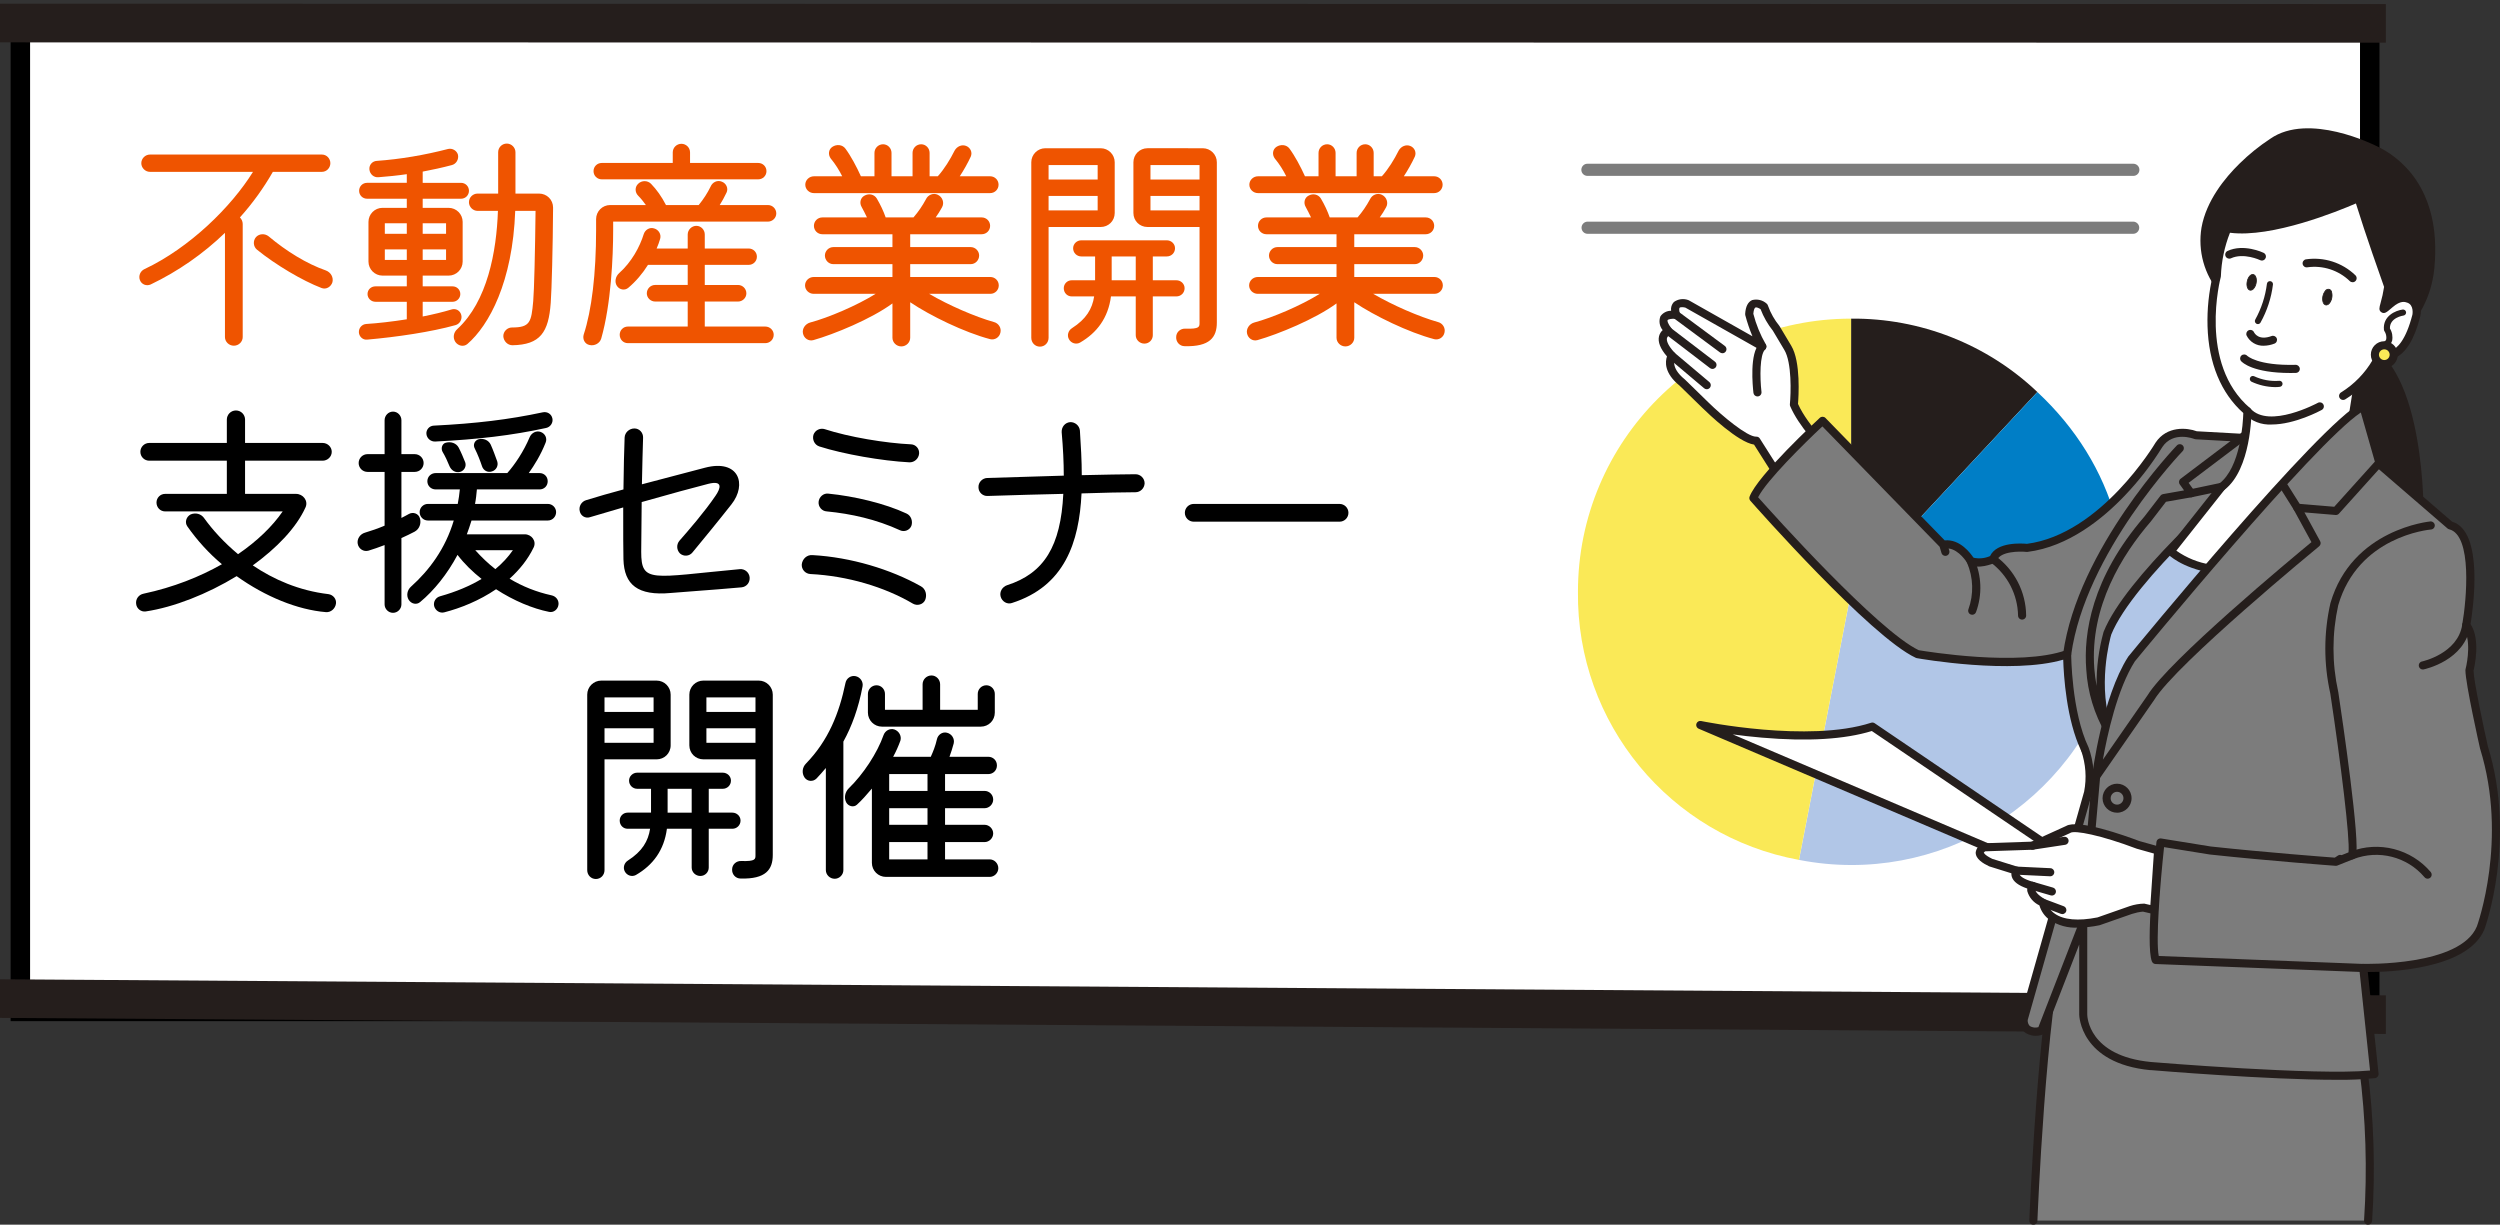 <?xml version="1.0" encoding="utf-8"?>
<!-- Generator: Adobe Illustrator 24.2.3, SVG Export Plug-In . SVG Version: 6.00 Build 0)  -->
<svg version="1.1" id="レイヤー_1" xmlns="http://www.w3.org/2000/svg" xmlns:xlink="http://www.w3.org/1999/xlink" x="0px"
	 y="0px" width="385.08px" height="188.639px" viewBox="0 0 385.08 188.639" enable-background="new 0 0 385.08 188.639"
	 xml:space="preserve">
<rect x="0" y="0" width="385.08" height="188.639" fill="#333333" stroke="none"/>
<g id="グループ_872" transform="translate(-20 -11042.5)">
	<g id="グループ_747" transform="translate(14135.105 30408.5)">
		<path id="パス_20028" fill="#FFFFFF" stroke="#000000" stroke-width="3" d="M-14111.971-19362.4h361.884v152.191h-361.884
			V-19362.4z"/>
		<path id="パス_20030" fill="#251E1C" d="M-14115.105-19365.426l367.5,0.049v5.951l-367.5-0.049V-19365.426z"/>
		<path id="パス_20029" fill="#251E1C" d="M-14115.105-19215.162l367.5,2.475v5.949l-367.5-2.475V-19215.162z"/>
		<path id="パス_19950" fill="#251E1C" d="M-13829.978-19274.848l28.691-30.771c-7.735-7.348-18.024-11.4-28.692-11.301
			L-13829.978-19274.848z"/>
		<path id="パス_19951" fill="#007EC6" d="M-13829.978-19274.848l40.441,11.6c4.515-15.746,0.23-31.193-11.749-42.365
			L-13829.978-19274.848z"/>
		<path id="パス_19952" fill="#B1C6E7" d="M-13829.977-19274.85l-8.026,41.301c21.418,4.197,42.483-8.711,48.468-29.699
			L-13829.977-19274.85z"/>
		<path id="パス_19953" fill="#FAE957" d="M-13829.979-19274.848v-42.072c-23.234,0-42.07,18.834-42.071,42.068
			c0,0.002,0,0.002,0,0.002c-0.227,20.221,14.151,37.664,34.043,41.301L-13829.979-19274.848z"/>
		<path id="パス_19954" fill="#FFFFFF" d="M-13832.886-19295.971c0,0-4.308-3.982-5.907-7.701c0,0,0.594-6.188-0.937-8.74
			l-1.792-3.006c-0.801-0.998-1.429-2.123-1.857-3.328c0,0-2.127-1.758-2.3,1.141c0.446,1.744,1.127,3.42,2.024,4.98l-5.71-3.219
			l-5.904-3.348c0,0-2.432-0.77-1.679,1.689c0,0-3.449-0.393-1.173,2.514c0,0-2.28,0.801,0.516,3.771c0,0-1.225,1.85,1.6,4.139
			l3.574,3.486c0,0,5.686,5.582,7.855,5.477l5.364,8.463L-13832.886-19295.971z"/>
		<path id="パス_19955" fill="#251E1C" d="M-13839.275-19289.031c-0.188-0.021-0.356-0.125-0.458-0.285l-5.193-8.201
			c-2.452-0.359-7-4.719-7.934-5.631l-3.554-3.465c-2.384-1.943-2.2-3.688-1.921-4.488c-1.028-1.182-1.44-2.227-1.225-3.111
			c0.09-0.361,0.284-0.688,0.559-0.939c-0.492-0.596-0.623-1.41-0.343-2.131c0.375-0.535,0.988-0.854,1.642-0.85
			c-0.071-0.49,0.086-0.986,0.426-1.348c0.639-0.459,1.461-0.574,2.2-0.307c0.041,0.014,0.081,0.031,0.119,0.051l9.782,5.533
			c-0.439-1.057-0.807-2.143-1.101-3.248c-0.016-0.062-0.021-0.127-0.018-0.191c0.066-1.135,0.429-1.854,1.078-2.137
			c0.791-0.203,1.631,0.002,2.237,0.549c0.109,0.092,0.186,0.217,0.214,0.357c0.401,1.113,0.989,2.15,1.737,3.068
			c0.017,0.021,0.031,0.043,0.044,0.064l1.791,3c1.492,2.488,1.123,7.92,1.037,8.957c1.576,3.512,5.654,7.309,5.7,7.346
			c0.254,0.234,0.27,0.629,0.036,0.883c-0.006,0.006-0.012,0.012-0.018,0.018l-6.321,6.32c-0.117,0.117-0.275,0.184-0.441,0.184
			c-0.022,0-0.046,0-0.068,0 M-13839.358-19303.428c-0.041-0.096-0.058-0.201-0.048-0.307c0.16-1.664,0.318-6.41-0.852-8.359
			l-1.771-2.973c-0.798-1-1.437-2.117-1.892-3.311c-0.27-0.176-0.627-0.33-0.791-0.258c-0.121,0.053-0.275,0.34-0.324,0.969
			c0.423,1.643,1.065,3.219,1.912,4.689c0.192,0.285,0.117,0.674-0.168,0.865c-0.196,0.133-0.449,0.143-0.655,0.027l-11.554-6.529
			c-0.292-0.08-0.759-0.111-0.889,0.02c-0.064,0.062-0.125,0.326,0.053,0.908c0.099,0.33-0.09,0.68-0.42,0.777
			c-0.08,0.023-0.163,0.031-0.246,0.023c-0.526-0.059-1.154,0.047-1.244,0.209c-0.045,0.08-0.018,0.471,0.632,1.301
			c0.211,0.275,0.157,0.672-0.119,0.883c-0.048,0.035-0.101,0.064-0.156,0.086c-0.219,0.09-0.385,0.273-0.45,0.5
			c-0.054,0.238-0.044,0.934,1.2,2.26c0.19,0.211,0.22,0.521,0.071,0.764c-0.035,0.059-0.843,1.445,1.469,3.318
			c0.015,0.014,0.029,0.025,0.043,0.039l3.575,3.486c2.259,2.215,6.007,5.299,7.35,5.299h0.04c0.225-0.014,0.439,0.098,0.557,0.289
			l4.946,7.801l5.319-5.318c-1.182-1.162-4.256-4.363-5.589-7.465"/>
		<path id="パス_19956" fill="#FFFFFF" d="M-13844.4-19305.562c0,0-0.668-5.76,0.752-7.061"/>
		<path id="パス_19957" fill="#251E1C" d="M-13844.401-19304.938c0.024,0.002,0.048,0.002,0.072,0
			c0.343-0.039,0.588-0.35,0.549-0.691c0,0,0,0,0,0c-0.263-2.262-0.264-5.783,0.554-6.531c0.245-0.242,0.248-0.637,0.006-0.883
			c-0.229-0.232-0.599-0.248-0.848-0.037c-1.575,1.441-1.068,6.58-0.951,7.594c0.036,0.314,0.303,0.553,0.619,0.553"/>
		<line id="線_192" fill="none" x1="-13849.799" y1="-19312.217" x2="-13856.941" y2="-19317.502"/>
		<path id="パス_19958" fill="#251E1C" d="M-13849.8-19311.588c0.345,0,0.625-0.279,0.625-0.625c0-0.197-0.094-0.385-0.254-0.502
			l-7.143-5.285c-0.263-0.225-0.656-0.191-0.88,0.07s-0.191,0.656,0.071,0.879c0.021,0.018,0.043,0.035,0.066,0.051l7.142,5.285
			c0.107,0.08,0.238,0.123,0.371,0.123"/>
		<line id="線_193" fill="none" x1="-13851.328" y1="-19309.799" x2="-13858.114" y2="-19314.988"/>
		<path id="パス_19959" fill="#251E1C" d="M-13851.328-19309.172c0.345,0,0.623-0.281,0.623-0.625
			c0-0.193-0.091-0.377-0.244-0.494l-6.786-5.189c-0.278-0.203-0.669-0.143-0.872,0.137c-0.195,0.27-0.146,0.645,0.114,0.854
			l6.786,5.189C-13851.599-19309.217-13851.466-19309.17-13851.328-19309.172"/>
		<line id="線_194" fill="none" x1="-13852.21" y1="-19306.668" x2="-13857.601" y2="-19311.215"/>
		<path id="パス_19960" fill="#251E1C" d="M-13852.21-19306.045c0.345-0.002,0.623-0.283,0.621-0.629
			c-0.001-0.182-0.082-0.354-0.221-0.473l-5.391-4.547c-0.279-0.203-0.669-0.141-0.872,0.139c-0.183,0.252-0.152,0.6,0.072,0.816
			l5.391,4.547C-13852.498-19306.098-13852.355-19306.045-13852.21-19306.045"/>
		<path id="パス_19961" fill="#FFFFFF" d="M-13826.688-19254.08l28.505,19.334l-7.932,0.5l-47.101-20.078
			c0,0,16.608,3.471,26.522,0.248"/>
		<path id="パス_19962" fill="#251E1C" d="M-13806.357-19233.68l-47.101-20.078c-0.315-0.139-0.461-0.506-0.323-0.822
			c0.117-0.27,0.407-0.42,0.695-0.363c0.164,0.035,16.561,3.4,26.2,0.266c0.184-0.059,0.384-0.031,0.543,0.078l28.505,19.334
			c0.283,0.195,0.353,0.586,0.156,0.867c-0.107,0.154-0.276,0.25-0.462,0.266l-7.931,0.5h-0.039c-0.085,0-0.168-0.016-0.245-0.049
			 M-13826.787-19253.4c-4.168,1.287-9.862,1.631-16.934,1.02c-1.63-0.139-3.155-0.318-4.487-0.5l42.2,17.992l5.962-0.373
			L-13826.787-19253.4z"/>
		<path id="パス_19963" fill="#251E1C" d="M-13754.309-19306.635l3.966,16.113l7.932,4.461c0,0,0.372-22.928-8.8-26.646
			L-13754.309-19306.635z"/>
		<path id="パス_19964" fill="#251E1C" d="M-13742.717-19285.514l-7.932-4.463c-0.15-0.084-0.259-0.227-0.301-0.395l-3.966-16.111
			c-0.036-0.146-0.018-0.301,0.05-0.434l3.101-6.072c0.146-0.289,0.49-0.418,0.79-0.297c9.459,3.836,9.2,26.281,9.188,27.234
			c-0.005,0.346-0.289,0.619-0.634,0.615c-0.104-0.002-0.205-0.029-0.296-0.08 M-13753.646-19306.557l3.846,15.623l6.764,3.801
			c-0.052-3.604-0.369-7.199-0.947-10.756c-0.9-5.279-2.827-11.885-6.94-14.006L-13753.646-19306.557z"/>
		<path id="パス_19965" fill="#B1C6E7" d="M-13793.967-19250.613h25.284v-34.949h-20.327L-13793.967-19250.613z"/>
		<path id="パス_19966" fill="#251E1C" d="M-13794.439-19250.203c-0.119-0.137-0.173-0.32-0.146-0.5l4.957-34.949
			c0.043-0.309,0.307-0.537,0.617-0.537h20.322c0.345,0,0.624,0.279,0.624,0.625v34.955c0,0.344-0.279,0.623-0.624,0.623h-25.279
			c-0.181,0-0.352-0.078-0.471-0.215 M-13769.31-19284.936h-19.16l-4.779,33.699h23.939V-19284.936z"/>
		<path id="パス_19967" fill="#7C7C7C" d="M-13801.9-19177.986c0,0,1.24-31.975,4.462-44.617l5.205-10.41l37.677,16.359
			l3.47,15.121c1.023,7.805,1.273,15.693,0.743,23.547"/>
		<path id="パス_19968" fill="#251E1C" d="M-13750.344-19177.363c0.324,0,0.594-0.248,0.621-0.57
			c0.526-7.9,0.276-15.836-0.747-23.689c0-0.018-0.006-0.033-0.01-0.051l-3.47-15.119c-0.045-0.193-0.179-0.355-0.36-0.434
			l-37.676-16.359c-0.304-0.133-0.657-0.004-0.806,0.293l-5.206,10.41c-0.021,0.039-0.036,0.082-0.046,0.125
			c-3.2,12.561-4.469,44.426-4.481,44.746c-0.017,0.346,0.249,0.639,0.593,0.654c0.345,0.018,0.637-0.248,0.654-0.592
			c0-0.006,0-0.01,0-0.014c0.012-0.318,1.269-31.945,4.426-44.422l4.911-9.822l36.845,16l3.395,14.787
			c1.009,7.75,1.256,15.582,0.736,23.381c-0.03,0.342,0.224,0.645,0.566,0.676H-13750.344"/>
		<path id="パス_19969" fill="#7C7C7C" d="M-13796.696-19265.236c0,0,0,8.924,2.727,14.623c0.77,2.145,0.942,4.459,0.5,6.693
			l-9.915,34.949c0,0-0.248,2.479,2.726,1.734l6.445-16.605v14.129c0,0,0,6.939,10.411,7.932c0,0,26.77,2.23,34.454,1.238
			l-1.736-16.357c0,0,15.368,0.5,18.101-6.201c0,0,4.957-13.385,0.5-27.762c0,0-2.231-9.914-2.231-11.898c0,0,1.24-4.709-0.5-6.941
			c0,0,2.479-14.129-2.479-15.367l-12.647-10.902l-5.453,1.486l-5.453,4.463l-16.358,20.572l-10.658,11.4l-0.744,2.727
			c0,0-2.974,2.479-3.966-7.436c1.427-8.949,6.214-17.016,13.385-22.557l7.684-7.436l3.967-5.701l-8.924-0.5
			c0,0-3.718-1.486-5.699,1.488c0,0-8.429,14.377-20.326,15.863c0,0-4.462-0.5-5.206,1.734c0,0-2.231,0.992-3.47,0.248
			c0,0-1.735-2.973-4.214-2.479l0,0l-18.592-19.086c0,0-9.419,8.676-10.657,11.9c0,0,18.343,20.822,25.282,24.043
			c0,0,15.368,2.727,23.053,0"/>
		<path id="パス_19970" fill="#251E1C" d="M-13783.866-19201.16c-10.849-1.033-10.975-8.477-10.975-8.553v-10.799l-5.239,13.5
			c-0.073,0.188-0.233,0.33-0.43,0.379c-0.921,0.342-1.951,0.203-2.748-0.371c-0.547-0.527-0.823-1.275-0.751-2.031
			c0.003-0.037,0.011-0.072,0.021-0.107l9.907-34.928c0.405-2.094,0.25-4.26-0.451-6.275c-2.291-4.789-2.699-11.65-2.771-14.043
			c-7.938,2.312-21.94-0.127-22.553-0.236c-0.054-0.01-0.105-0.025-0.154-0.049c-6.979-3.24-24.736-23.342-25.488-24.199
			c-0.153-0.174-0.197-0.42-0.114-0.637c1.277-3.32,10.43-11.775,10.818-12.133c0.248-0.229,0.634-0.219,0.87,0.023l18.368,18.857
			c2.365-0.238,4.014,2.031,4.429,2.668c0.855,0.191,1.75,0.102,2.552-0.252c1.05-2.229,4.935-1.957,5.677-1.885
			c11.412-1.48,19.712-15.41,19.813-15.58c1.751-2.627,4.861-2.316,6.354-1.76l8.824,0.49c0.345,0.018,0.608,0.312,0.59,0.656
			c-0.007,0.117-0.045,0.229-0.111,0.324l-3.966,5.699c-0.023,0.033-0.05,0.064-0.078,0.092l-7.685,7.436
			c-0.019,0.02-0.038,0.035-0.059,0.051c-11.13,8.35-13,21.072-13.132,22.064c0.579,5.701,1.777,6.812,2.269,7.023
			c0.17,0.074,0.363,0.074,0.533,0l0.678-2.486c0.027-0.098,0.077-0.188,0.146-0.262l10.642-11.385l16.344-20.553
			c0.027-0.037,0.059-0.07,0.094-0.1l5.453-4.463c0.067-0.055,0.146-0.096,0.23-0.117l5.453-1.488
			c0.2-0.055,0.414-0.006,0.571,0.129l12.536,10.816c4.947,1.48,3.225,13.434,2.836,15.779c1.559,2.352,0.626,6.5,0.462,7.166
			c0.046,1.711,1.6,8.945,2.209,11.662c4.46,14.4-0.463,28-0.521,28.158c-2.541,6.238-14.844,6.623-17.978,6.6l1.661,15.66
			c0.035,0.338-0.205,0.641-0.541,0.686c-1.973,0.203-3.955,0.289-5.938,0.26c-10.535,0-27.76-1.422-28.657-1.5
			 M-13751.708-19216.846c-0.019-0.18,0.041-0.359,0.163-0.49c0.122-0.135,0.297-0.207,0.478-0.201c0.147,0,14.965,0.4,17.489-5.789
			c0.048-0.133,4.828-13.365,0.485-27.359c-0.005-0.018-0.009-0.033-0.013-0.049c-0.093-0.408-2.246-10.006-2.246-12.035
			c0-0.053,0.007-0.105,0.02-0.158c0.322-1.229,0.88-4.773-0.385-6.4c-0.108-0.139-0.152-0.316-0.122-0.49
			c0.661-3.771,1.586-13.756-2.015-14.654c-0.095-0.025-0.183-0.07-0.257-0.133l-12.391-10.691l-5,1.365l-5.3,4.336l-16.318,20.52
			c-0.011,0.014-0.021,0.027-0.033,0.037l-10.553,11.289l-0.7,2.578c-0.032,0.123-0.103,0.234-0.199,0.316
			c-0.547,0.43-1.282,0.535-1.928,0.275c-1.575-0.645-2.575-3.301-3.059-8.131c-0.005-0.043-0.005-0.086,0-0.129
			c0.015-0.139,1.652-13.982,13.6-22.963l7.612-7.367l3.293-4.734l-7.807-0.434c-0.069-0.004-0.137-0.018-0.2-0.043
			c-0.132-0.053-3.278-1.256-4.934,1.223c-1.662,2.691-3.602,5.201-5.786,7.488c-3.351,3.523-8.671,7.889-15,8.68
			c-0.049,0.006-0.098,0.006-0.146,0c-1.028-0.111-4.07-0.113-4.545,1.312c-0.056,0.166-0.179,0.301-0.339,0.373
			c-0.259,0.115-2.57,1.1-4.045,0.213c-0.09-0.055-0.164-0.131-0.217-0.221c-0.014-0.023-1.2-2-2.849-2.207l0.101,0.336
			c0.099,0.33-0.09,0.68-0.422,0.777c-0.331,0.1-0.68-0.088-0.778-0.42l-0.286-0.955l-18.059-18.541
			c-2.734,2.557-8.589,8.318-9.9,10.914c2.269,2.551,18.392,20.527,24.739,23.557c1.205,0.199,15.5,2.551,22.653,0.012
			c0.325-0.115,0.682,0.055,0.797,0.379c0.023,0.068,0.035,0.139,0.035,0.209c0,0.088,0.033,8.85,2.68,14.385
			c0.819,2.258,1.003,4.699,0.53,7.055c0,0.016-0.007,0.031-0.011,0.049l-9.899,34.883c-0.023,0.34,0.097,0.676,0.33,0.926
			c0.396,0.236,0.873,0.297,1.316,0.168l6.324-16.295c0.126-0.322,0.487-0.479,0.809-0.354c0.238,0.094,0.396,0.322,0.396,0.578
			v14.127c0,0.262,0.168,6.393,9.839,7.312c0.26,0.023,25.469,2.1,33.717,1.311L-13751.708-19216.846z"/>
		<path id="パス_19971" fill="#251E1C" d="M-13751.086-19216.277c0.345-0.004,0.62-0.289,0.614-0.633
			c-0.005-0.328-0.263-0.596-0.59-0.613l-31.524-1.223c-0.474-2.371,0.187-10.908,0.817-16.768l7.035,1.135
			c8.983,0.973,19.007,1.713,19.378,1.742c0.098,0.008,0.196-0.008,0.287-0.043l2.479-0.992c0.163-0.064,0.291-0.195,0.354-0.359
			c0.762-2.033-2.11-21.471-2.694-25.348c-0.003-0.021-0.007-0.043-0.013-0.062c-0.971-4.389-0.971-8.938,0-13.326
			c3.056-10.574,13.861-11.635,14.32-11.674c0.343-0.039,0.589-0.348,0.55-0.691c-0.037-0.328-0.325-0.57-0.655-0.553
			c-0.121,0.012-12.115,1.16-15.418,12.596c-1.04,4.584-1.045,9.344-0.013,13.93c1.589,10.559,3.054,22.334,2.8,24.453l-1.062,0.424
			c-0.188-0.07-0.399-0.047-0.566,0.066l-0.482,0.32c-1.513-0.111-10.771-0.816-19.1-1.717l-7.651-1.236
			c-0.169-0.025-0.341,0.018-0.477,0.119c-0.137,0.104-0.225,0.258-0.243,0.428c-0.181,1.615-1.724,15.846-0.7,18.4
			c0.092,0.229,0.309,0.383,0.555,0.393l31.976,1.238h0.024"/>
		<path id="パス_19972" fill="#251E1C" d="M-13796.694-19264.605c0.311,0,0.574-0.23,0.617-0.539
			c2.177-15.719,17.03-31.223,17.181-31.379c0.239-0.248,0.232-0.645-0.016-0.883c-0.249-0.24-0.645-0.232-0.885,0.016l0,0
			c-0.151,0.156-15.286,15.947-17.52,32.076c-0.046,0.34,0.192,0.652,0.533,0.699c0.028,0.004,0.057,0.006,0.086,0.006"/>
		<path id="パス_19973" fill="#251E1C" d="M-13794.216-19223.219c0.323,0,0.593-0.246,0.621-0.568l1.982-22.557
			c0.03-0.34-0.221-0.643-0.562-0.674c-0.342-0.027-0.642,0.225-0.676,0.566l-1.983,22.557c-0.03,0.342,0.224,0.645,0.567,0.676
			h0.055"/>
		<path id="パス_19974" fill="#FFFFFF" d="M-13782.691-19234.996l-3.1-0.867c0,0-9.173-3.471-10.783-2.355l-5.453,2.479
			l-7.437,0.248c0,0-2.106,0.869,0.992,2.355l3.966,1.24c0,0-1.114,1.361,2.479,2.354c0,0-1.053,1.053,1.611,2.602
			c0,0,0.5,4.461,8.552,2.85l4.958-1.734c0.643-0.207,1.309-0.332,1.982-0.371l1.611,0.371L-13782.691-19234.996z"/>
		<path id="パス_19975" fill="#251E1C" d="M-13799.37-19224.285c-0.775-0.549-1.34-1.344-1.601-2.258
			c-0.921-0.428-1.605-1.24-1.874-2.221c-0.015-0.125-0.015-0.25,0-0.375c-1.357-0.463-2.138-1.055-2.375-1.801
			c-0.057-0.176-0.08-0.361-0.068-0.547l-3.367-1.051c-0.029-0.01-0.057-0.021-0.084-0.033c-0.893-0.428-2.074-1.115-2.045-2.135
			c0.085-0.619,0.502-1.143,1.088-1.361c0.068-0.029,0.143-0.045,0.217-0.047l7.312-0.244l5.3-2.41
			c1.834-1.111,9.045,1.469,11.275,2.312l3.071,0.859c0.285,0.08,0.475,0.348,0.455,0.643l-0.62,9.172
			c-0.022,0.342-0.319,0.604-0.662,0.58c-0.034-0.002-0.067-0.008-0.1-0.014l-1.577-0.365c-0.568,0.053-1.128,0.17-1.671,0.346
			l-4.958,1.734c-0.027,0.01-0.055,0.018-0.083,0.023c-1.094,0.23-2.208,0.352-3.325,0.363c-1.523,0.078-3.032-0.332-4.306-1.172
			 M-13787.081-19226.422c0.726-0.244,1.484-0.375,2.251-0.393l0.052,0.01l0.899,0.207l0.536-7.934l-2.608-0.732l-0.054-0.018
			c-5.475-2.07-9.56-2.873-10.206-2.424c-0.031,0.021-0.064,0.039-0.1,0.055l-5.456,2.484c-0.075,0.033-0.155,0.051-0.238,0.055
			l-7.3,0.242c-0.092,0.047-0.171,0.117-0.23,0.201c0,0,0.067,0.359,1.3,0.957l3.922,1.225c0.198,0.057,0.355,0.209,0.419,0.406
			c0.062,0.195,0.021,0.408-0.108,0.564c-0.041,0.064-0.048,0.145-0.019,0.215c0.054,0.146,0.371,0.666,2.167,1.162
			c0.23,0.045,0.416,0.217,0.481,0.441c0.061,0.213-0.013,0.441-0.186,0.58c-0.043,0.066-0.056,0.146-0.036,0.223
			c0.036,0.186,0.253,0.701,1.5,1.42c0.171,0.1,0.284,0.275,0.307,0.473c0.153,0.697,0.568,1.312,1.159,1.715
			c1.345,0.982,3.629,1.189,6.607,0.6L-13787.081-19226.422z"/>
		<path id="パス_19976" fill="#251E1C" d="M-13799.297-19231.025c0.345-0.002,0.621-0.285,0.618-0.629
			c-0.003-0.33-0.261-0.6-0.589-0.617l-5.205-0.248c-0.339-0.021-0.631,0.236-0.652,0.574c0,0.006-0.001,0.012-0.001,0.018
			c-0.017,0.346,0.249,0.637,0.593,0.654l5.206,0.248H-13799.297"/>
		<path id="パス_19977" fill="#251E1C" d="M-13799.047-19228.057c0.345,0,0.623-0.279,0.623-0.625
			c-0.001-0.275-0.184-0.52-0.449-0.598l-2.976-0.867c-0.331-0.098-0.678,0.094-0.774,0.426c-0.096,0.33,0.095,0.678,0.426,0.773
			l2.975,0.867c0.058,0.018,0.116,0.025,0.176,0.025"/>
		<path id="パス_19978" fill="#251E1C" d="M-13797.439-19225.199c0.345,0,0.624-0.281,0.624-0.625
			c-0.001-0.26-0.162-0.492-0.404-0.584l-2.976-1.115c-0.326-0.109-0.681,0.064-0.792,0.391c-0.105,0.312,0.049,0.652,0.354,0.779
			l2.975,1.115C-13797.588-19225.213-13797.514-19225.199-13797.439-19225.199"/>
		<path id="パス_19979" fill="#251E1C" d="M-13802.024-19235.119c0.032,0,0.063-0.002,0.096-0.006l4.899-0.744
			c0.343-0.039,0.589-0.348,0.55-0.691c-0.038-0.342-0.348-0.588-0.69-0.549c-0.016,0.002-0.031,0.004-0.046,0.006l-4.9,0.744
			c-0.341,0.051-0.575,0.369-0.523,0.709C-13802.594-19235.344-13802.332-19235.119-13802.024-19235.119"/>
		<path id="パス_19980" fill="#7C7C7C" d="M-13778.849-19291.758l11.153-8.428l-1.982,8.18c0,0-17.352,14.873-20.821,23.549
			c0,0-2.479,8.18,0.248,15.119c0,0-9.667-14.623,5.949-32.719l2.479-3.223l4.214-0.742L-13778.849-19291.758z"/>
		<path id="パス_19981" fill="#251E1C" d="M-13790.771-19252.994c-1.753-3.01-2.775-6.391-2.982-9.869
			c-0.434-5.518,0.772-14.092,8.959-23.574l2.478-3.221c0.096-0.125,0.233-0.207,0.387-0.234l3.238-0.572l-0.665-0.93
			c-0.195-0.275-0.137-0.656,0.133-0.861l11.153-8.428c0.275-0.207,0.667-0.152,0.874,0.123c0.112,0.15,0.152,0.342,0.108,0.521
			l-1.982,8.182c-0.03,0.127-0.101,0.24-0.2,0.326c-0.172,0.146-17.236,14.84-20.637,23.279c-0.143,0.49-2.3,8.219,0.239,14.688
			c0.123,0.32-0.038,0.682-0.36,0.805c-0.271,0.104-0.577,0.008-0.739-0.234 M-13768.71-19298.635l-9.276,7.008l0.888,1.242
			c0.2,0.279,0.136,0.668-0.144,0.869c-0.076,0.055-0.164,0.092-0.257,0.107l-3.976,0.699l-2.354,3.059
			c-4.361,5.053-9.408,13.08-8.686,22.621c0.067,0.898,0.187,1.795,0.356,2.682c-0.039-2.801,0.319-5.592,1.063-8.293
			c0.005-0.016,0.011-0.033,0.018-0.051c3.354-8.381,19-22.07,20.841-23.658L-13768.71-19298.635z"/>
		<path id="パス_19982" fill="#251E1C" d="M-13749.188-19342.875c0,0-10.163-5.205-15.863-1.24c0,0-17.1,10.658-7.684,22.801
			l21.316,10.301c0,0,9.667-3.361,10.658-13.773c0.991-10.41-3.718-15.863-8.427-18.094"/>
		<path id="パス_19983" fill="#251E1C" d="M-13751.688-19310.449l-21.318-10.299c-0.086-0.043-0.162-0.104-0.221-0.182
			c-2.353-2.768-3.368-6.432-2.776-10.018c0.74-4.135,3.601-7.645,5.864-9.859c1.449-1.426,3.034-2.705,4.733-3.82
			c5.905-4.109,15.956,0.916,16.5,1.191c3.044,1.445,9.969,6.154,8.772,18.713c-1.018,10.686-10.974,14.268-11.074,14.301
			c-0.063,0.021-0.132,0.033-0.199,0.033c-0.095,0-0.187-0.021-0.271-0.062 M-13764.72-19343.586
			c-0.088,0.055-8.749,5.537-10.056,12.861c-0.517,3.188,0.376,6.439,2.446,8.916l20.935,10.119
			c1.446-0.594,9.154-4.164,10.01-13.15c0.374-3.928,0.336-13.488-8.074-17.473l-0.017-0.008c-0.071-0.037-5.265-2.654-10.152-2.654
			c-1.802-0.068-3.582,0.416-5.1,1.389 M-13749.198-19342.875L-13749.198-19342.875z"/>
		<path id="パス_19984" fill="#FFFFFF" d="M-13748.857-19311.588c0,0,3.8,2.561,5.948-5.84c0,0,0.372-1.969-1.161-2.531
			c-0.682-0.25-1.553-0.367-2.929,0.811c-1.735,1.488-0.744,0.744-0.248-2.727c0,0-3.1-8.674-4.586-13.648
			c0,0-12.972,5.924-20.159,4.684c-1.035,2.316-1.597,4.816-1.652,7.354c0,0-3.718,13.633,4.71,20.82c0,0,0,8.676-3.966,11.65
			l-7.85,9.914c0,0,1.9,1.984,6.362,2.727l21.565-22.799l0.744-4.709c0,0,3.649-3.5,4.09-6.074"/>
		<path id="パス_19985" fill="#251E1C" d="M-13774.491-19277.756c-4.612-0.77-6.626-2.822-6.71-2.91
			c-0.215-0.225-0.231-0.574-0.038-0.818l7.849-9.916c0.033-0.041,0.072-0.078,0.115-0.111c3.286-2.465,3.667-9.393,3.711-10.871
			c-3.442-3.061-5.347-7.674-5.511-13.367c-0.075-2.635,0.197-5.268,0.811-7.83c0.062-2.607,0.647-5.174,1.721-7.549
			c0.126-0.24,0.392-0.369,0.657-0.322c6.917,1.189,19.667-4.578,19.8-4.637c0.313-0.143,0.684-0.006,0.827,0.309
			c0.012,0.025,0.021,0.053,0.03,0.08c1.465,4.9,4.544,13.531,4.575,13.617c0.034,0.096,0.044,0.199,0.029,0.301
			c-0.1,0.719-0.226,1.326-0.343,1.822c0.85-0.76,2.051-0.984,3.117-0.58c1.24,0.572,1.892,1.951,1.547,3.271
			c-0.924,3.615-2.29,5.789-4.06,6.463c-0.446,0.172-0.925,0.24-1.4,0.201c-0.962,1.865-2.222,3.561-3.729,5.021l-0.712,4.506
			c-0.02,0.123-0.076,0.238-0.163,0.33l-21.564,22.801c-0.117,0.125-0.281,0.197-0.453,0.199c-0.033,0-0.067-0.002-0.1-0.008
			 M-13752.69-19305.98c0.021-0.135,0.086-0.26,0.185-0.354c1.399-1.35,2.59-2.9,3.534-4.6c-0.079-0.039-0.155-0.082-0.229-0.129
			c-0.336-0.455-0.24-1.096,0.214-1.434c0.455-0.336,1.096-0.24,1.433,0.215c0.095,0.129,0.158,0.277,0.186,0.434l0,0
			c0.194-0.014,0.386-0.057,0.567-0.127c0.941-0.357,2.277-1.621,3.286-5.562c0.011-0.061,0.25-1.461-0.763-1.832
			c-0.392-0.145-1.048-0.383-2.308,0.699l-0.169,0.145c-0.734,0.631-1.07,0.92-1.53,0.629s-0.324-0.742-0.15-1.373
			c0.239-0.832,0.424-1.682,0.555-2.539c-0.395-1.107-2.916-8.225-4.338-12.854c-2.694,1.166-12.916,5.344-19.4,4.514
			c-0.844,2.137-1.317,4.402-1.399,6.699c-0.003,0.045-0.01,0.09-0.021,0.133c-0.036,0.131-3.521,13.33,4.513,20.182
			c0.14,0.119,0.22,0.293,0.22,0.475c0,0.365-0.047,8.932-4.148,12.1l-7.427,9.381c1.57,1.109,3.376,1.842,5.276,2.141
			l21.203-22.428L-13752.69-19305.98z"/>
		<path id="パス_19986" fill="#251E1C" d="M-13765.204-19300.613c3.562,0,7.488-2.113,7.724-2.244
			c0.303-0.164,0.413-0.545,0.248-0.846c-0.166-0.303-0.545-0.414-0.848-0.248c-0.075,0.041-7.536,4.059-10.39,0.873
			c-0.226-0.26-0.619-0.289-0.881-0.064c-0.261,0.225-0.289,0.619-0.064,0.881c0.005,0.006,0.011,0.012,0.016,0.018
			C-13768.305-19301.117-13766.773-19300.521-13765.204-19300.613"/>
		<path id="パス_19987" fill="#7C7C7C" d="M-13786.78-19264.492c0,0,29.249-35.693,35.691-38.914l2.479,8.676l-6.692,7.436
			l-5.948-0.5l2.975,5.453c0,0-22.06,18.094-25.531,23.801l-8.428,12.146c0,0,1.487-11.9,5.453-18.096"/>
		<path id="パス_19988" fill="#251E1C" d="M-13792.456-19245.812c-0.271-0.102-0.436-0.373-0.4-0.66
			c0.062-0.492,1.551-12.109,5.547-18.354c0.013-0.021,0.027-0.041,0.043-0.059c1.2-1.461,29.407-35.834,35.9-39.078
			c0.308-0.154,0.682-0.029,0.836,0.277c0.018,0.035,0.031,0.072,0.042,0.109l2.479,8.674c0.06,0.207,0.009,0.43-0.135,0.59
			l-6.691,7.436c-0.132,0.145-0.322,0.219-0.517,0.201l-4.795-0.4l2.42,4.438c0.144,0.262,0.08,0.59-0.151,0.779
			c-0.221,0.182-22.018,18.094-25.413,23.67l-8.429,12.146c-0.163,0.236-0.467,0.33-0.735,0.227 M-13761.796-19287.494
			c-0.165-0.303-0.053-0.682,0.25-0.846c0.106-0.059,0.229-0.084,0.35-0.074l5.64,0.471l6.254-6.949l-2.161-7.568
			c-7.301,4.863-33.869,37.191-34.81,38.336c-2.7,4.244-4.242,11.305-4.92,15.135l6.856-9.879
			c3.268-5.367,22.173-21.072,25.268-23.625L-13761.796-19287.494z"/>
		<path id="パス_19989" fill="#FAE957" d="M-13749.299-19311.369c0,0.801,0.649,1.451,1.45,1.451s1.45-0.65,1.45-1.451
			s-0.649-1.449-1.45-1.449S-13749.299-19312.17-13749.299-19311.369L-13749.299-19311.369"/>
		<path id="パス_19990" fill="#251E1C" d="M-13749.92-19311.367c0-1.145,0.929-2.074,2.074-2.074s2.074,0.93,2.074,2.074
			c0,1.146-0.929,2.074-2.074,2.074l0,0C-13748.99-19309.293-13749.919-19310.223-13749.92-19311.367 M-13748.673-19311.367
			c0,0.457,0.37,0.826,0.826,0.826s0.826-0.369,0.826-0.826c0-0.455-0.37-0.826-0.826-0.826l0,0
			C-13748.303-19312.191-13748.672-19311.822-13748.673-19311.367"/>
		<path id="パス_19991" fill="#FFFFFF" d="M-13744.946-19317.859c0,0-2.7,0.363-2.491,2.6c0,0,1.119,1.729-0.407,2.441"/>
		<path id="パス_19992" fill="#251E1C" d="M-13748.27-19312.621c-0.109-0.234-0.008-0.512,0.226-0.621
			c0.235-0.088,0.419-0.277,0.5-0.514c0.059-0.438-0.044-0.881-0.288-1.25c-0.041-0.064-0.065-0.137-0.072-0.213
			c-0.193-2.123,1.81-2.959,2.899-3.105c0.257-0.027,0.487,0.16,0.514,0.416c0.025,0.246-0.145,0.469-0.388,0.51
			c-0.09,0.012-2.165,0.324-2.1,1.994c0.347,0.568,0.467,1.246,0.335,1.9c-0.152,0.496-0.52,0.9-1,1.1
			c-0.233,0.109-0.512,0.008-0.621-0.225c0,0-0.001-0.002-0.001-0.002 M-13747.438-19315.27L-13747.438-19315.27z"/>
		<path id="パス_19993" fill="#251E1C" d="M-13752.731-19322.525c0.345,0,0.624-0.279,0.624-0.625c0-0.17-0.071-0.334-0.195-0.453
			c-2.027-1.951-4.844-2.855-7.629-2.449c-0.338,0.066-0.558,0.396-0.49,0.734s0.396,0.557,0.734,0.49
			c2.389-0.332,4.797,0.455,6.53,2.131c0.115,0.111,0.269,0.172,0.429,0.172"/>
		<path id="パス_19994" fill="#251E1C" d="M-13766.701-19325.867c0.345-0.002,0.623-0.283,0.622-0.627
			c-0.001-0.238-0.137-0.455-0.351-0.559c-0.124-0.061-3.079-1.451-5.579-0.285c-0.308,0.156-0.43,0.533-0.272,0.84
			c0.148,0.293,0.499,0.42,0.801,0.291c1.96-0.916,4.486,0.266,4.512,0.279
			C-13766.885-19325.889-13766.794-19325.867-13766.701-19325.867"/>
		<path id="パス_19995" fill="#251E1C" d="M-13755.938-19320.088c-0.138,0.666-0.556,1.141-0.933,1.062s-0.57-0.682-0.433-1.346
			c0.139-0.666,0.557-1.143,0.934-1.064S-13755.801-19320.754-13755.938-19320.088"/>
		<path id="パス_19996" fill="#251E1C" d="M-13756.884-19318.967c-0.231-0.068-0.406-0.26-0.456-0.494
			c-0.161-0.613-0.025-1.268,0.366-1.766c0.162-0.275,0.517-0.367,0.791-0.205c0.155,0.092,0.26,0.25,0.281,0.43
			c0.161,0.611,0.025,1.266-0.367,1.764c-0.124,0.164-0.313,0.266-0.519,0.281c-0.034,0-0.067-0.004-0.101-0.01
			 M-13756.888-19321.145c-0.363,0.465-0.49,1.074-0.342,1.645c0.02,0.252,0.24,0.439,0.491,0.42
			c0.156-0.012,0.295-0.104,0.368-0.24c0.363-0.465,0.489-1.072,0.342-1.645c-0.037-0.193-0.177-0.35-0.363-0.412
			c-0.022-0.004-0.046-0.008-0.069-0.008C-13756.631-19321.367-13756.786-19321.281-13756.888-19321.145"/>
		<path id="パス_19997" fill="#251E1C" d="M-13767.596-19322.371c-0.138,0.666-0.556,1.141-0.933,1.062s-0.571-0.682-0.433-1.348
			c0.138-0.666,0.556-1.141,0.934-1.062S-13767.457-19323.037-13767.596-19322.371"/>
		<path id="パス_19998" fill="#251E1C" d="M-13768.54-19321.244c-0.417-0.086-0.629-0.711-0.481-1.42
			c0.148-0.711,0.593-1.201,1.007-1.111s0.628,0.711,0.48,1.42c-0.058,0.309-0.192,0.598-0.391,0.84
			c-0.125,0.164-0.314,0.266-0.521,0.281c-0.033,0-0.067-0.004-0.1-0.01 M-13767.66-19322.381c0.131-0.631-0.042-1.201-0.384-1.273
			s-0.731,0.395-0.86,1.016s0.047,1.199,0.384,1.271c0.197,0.02,0.389-0.07,0.5-0.232c0.186-0.227,0.31-0.494,0.363-0.781"/>
		<path id="パス_19999" fill="#251E1C" d="M-13767.323-19316.078c0.162,0.002,0.313-0.08,0.4-0.217
			c1.021-1.822,1.678-3.826,1.929-5.9c0.019-0.258-0.177-0.482-0.435-0.5c-0.244-0.018-0.46,0.156-0.495,0.4
			c-0.242,1.93-0.849,3.797-1.789,5.5c-0.139,0.217-0.073,0.506,0.146,0.645c0.074,0.047,0.161,0.072,0.249,0.072"/>
		<path id="パス_20000" fill="#251E1C" d="M-13766.412-19312.746c0.567-0.01,1.128-0.121,1.655-0.33
			c0.319-0.131,0.472-0.496,0.342-0.814c-0.126-0.307-0.47-0.463-0.782-0.354c-2.014,0.76-2.654-0.447-2.722-0.588
			c-0.148-0.311-0.521-0.441-0.832-0.291c-0.299,0.143-0.434,0.494-0.307,0.801c0.494,1,1.53,1.617,2.646,1.578"/>
		<path id="パス_20001" fill="#FFFFFF" d="M-13769.431-19310.791c0,0,1.566,1.768,7.952,1.6"/>
		<path id="パス_20002" fill="#251E1C" d="M-13762.302-19308.547c0.27,0,0.548,0,0.836-0.012c0.344-0.008,0.616-0.295,0.607-0.639
			c0-0.002,0-0.002,0-0.002c-0.019-0.34-0.3-0.605-0.64-0.605c-5.907,0.152-7.464-1.393-7.479-1.406
			c-0.236-0.244-0.624-0.256-0.876-0.027c-0.249,0.227-0.271,0.611-0.048,0.865
			C-13769.729-19310.18-13768.108-19308.547-13762.302-19308.547"/>
		<path id="パス_20003" fill="#FFFFFF" d="M-13768.092-19307.621c1.277,0.596,2.686,0.852,4.091,0.744"/>
		<path id="パス_20004" fill="#251E1C" d="M-13764.702-19306.371c0.252,0.002,0.503-0.014,0.752-0.043
			c0.258-0.02,0.45-0.246,0.43-0.504s-0.247-0.449-0.504-0.428c-0.012,0-0.023,0.002-0.034,0.004
			c-1.314,0.096-2.631-0.145-3.826-0.701c-0.231-0.115-0.513-0.021-0.628,0.209c-0.116,0.232-0.022,0.514,0.209,0.629l0,0
			c1.129,0.525,2.354,0.811,3.6,0.832"/>
		<path id="パス_20005" fill="#7C7C7C" d="M-13741.172-19231.275c-2.847-3.385-7.531-4.58-11.65-2.975"/>
		<path id="パス_20006" fill="#251E1C" d="M-13741.171-19230.654c0.344,0,0.623-0.279,0.623-0.625
			c-0.001-0.139-0.047-0.273-0.133-0.383c-3.029-3.574-7.986-4.846-12.362-3.172c-0.326,0.111-0.5,0.467-0.389,0.793
			s0.466,0.5,0.792,0.389c0.014-0.006,0.026-0.01,0.039-0.016c3.865-1.494,8.253-0.381,10.938,2.775
			c0.118,0.152,0.3,0.24,0.492,0.24"/>
		<path id="パス_20007" fill="#7C7C7C" d="M-13741.916-19263.502c0,0,5.947-1.24,6.691-6.201"/>
		<path id="パス_20008" fill="#251E1C" d="M-13741.916-19262.877c0.043,0,0.086-0.004,0.128-0.012
			c0.26-0.055,6.383-1.391,7.182-6.717c0.066-0.338-0.154-0.666-0.492-0.73c-0.339-0.066-0.666,0.154-0.732,0.492
			c-0.004,0.018-0.007,0.035-0.009,0.055c-0.672,4.475-6.147,5.666-6.199,5.678c-0.338,0.07-0.555,0.4-0.484,0.738
			c0.06,0.289,0.315,0.498,0.611,0.498"/>
		<path id="パス_20009" fill="#7C7C7C" d="M-13808.099-19279.859c2.762,2.035,4.412,5.244,4.462,8.674"/>
		<path id="パス_20010" fill="#251E1C" d="M-13803.637-19270.561c0.345,0,0.624-0.279,0.624-0.623
			c-0.035-3.643-1.793-7.053-4.739-9.195c-0.293-0.182-0.677-0.09-0.858,0.203c-0.173,0.277-0.101,0.643,0.166,0.834
			c2.578,1.928,4.122,4.938,4.185,8.156C-13804.26-19270.84-13803.98-19270.561-13803.637-19270.561"/>
		<path id="パス_20011" fill="#7C7C7C" d="M-13811.567-19279.613c1.072,2.432,1.161,5.186,0.247,7.684"/>
		<path id="パス_20012" fill="#251E1C" d="M-13811.32-19271.305c0.269,0,0.507-0.172,0.592-0.426
			c0.975-2.66,0.87-5.594-0.29-8.178c-0.163-0.305-0.541-0.418-0.845-0.256c-0.304,0.164-0.418,0.543-0.255,0.846
			c0.979,2.285,1.052,4.855,0.206,7.191c-0.109,0.328,0.067,0.682,0.395,0.789c0.064,0.021,0.132,0.033,0.2,0.033"/>
		<path id="パス_20013" fill="#7C7C7C" d="M-13790.624-19243.053c0.001,0.891,0.723,1.611,1.612,1.611
			c0.89-0.002,1.61-0.723,1.609-1.613c0-0.889-0.722-1.609-1.61-1.609
			C-13789.902-19244.664-13790.624-19243.943-13790.624-19243.053C-13790.624-19243.053-13790.624-19243.053-13790.624-19243.053"/>
		<path id="パス_20014" fill="#251E1C" d="M-13791.245-19243.049c0-1.234,1.001-2.236,2.235-2.236s2.234,1.002,2.234,2.236
			s-1,2.234-2.234,2.234l0,0C-13790.244-19240.816-13791.244-19241.816-13791.245-19243.049 M-13789.998-19243.049
			c-0.001,0.545,0.441,0.988,0.987,0.988c0.545,0,0.988-0.441,0.988-0.986c0.001-0.547-0.441-0.988-0.986-0.99
			c-0.001,0-0.002,0-0.002,0C-13789.556-19244.035-13789.997-19243.594-13789.998-19243.049"/>
		<path id="パス_20018" fill="#7C7C7C" d="M-13870.561-19338.908h84.028c0.517,0.018,0.949-0.389,0.966-0.904
			c0.017-0.518-0.389-0.949-0.905-0.967c-0.021,0-0.041,0-0.061,0h-84.028c-0.517-0.018-0.949,0.389-0.966,0.904
			c-0.018,0.518,0.388,0.949,0.904,0.967C-13870.602-19338.908-13870.581-19338.908-13870.561-19338.908"/>
		<path id="パス_20019" fill="#7C7C7C" d="M-13870.561-19329.986h84.028c0.517,0,0.936-0.42,0.936-0.936
			c0-0.518-0.419-0.938-0.936-0.938h-84.028c-0.517,0-0.937,0.42-0.937,0.938
			C-13871.497-19330.406-13871.077-19329.986-13870.561-19329.986"/>
		<path id="パス_20024" fill="#FFFFFF" d="M-13754.181-19305.018c2.095-1.293,3.839-3.082,5.081-5.207"/>
		<path id="パス_20025" fill="#251E1C" d="M-13754.187-19304.393c0.104,0,0.208-0.029,0.3-0.08
			c2.196-1.344,4.023-3.213,5.317-5.439c0.181-0.295,0.088-0.678-0.206-0.859c-0.294-0.18-0.678-0.086-0.857,0.207
			c-0.007,0.01-0.014,0.021-0.02,0.033c-1.187,2.025-2.85,3.73-4.845,4.969c-0.3,0.17-0.407,0.551-0.238,0.85
			c0.11,0.197,0.318,0.318,0.543,0.318"/>
		<line id="線_195" fill="none" x1="-13763.261" y1="-19290.986" x2="-13761.251" y2="-19287.793"/>
		<path id="パス_20026" fill="#251E1C" d="M-13761.244-19287.168c0.345-0.002,0.624-0.281,0.623-0.625
			c-0.001-0.117-0.033-0.232-0.096-0.332l-2.011-3.195c-0.187-0.289-0.572-0.373-0.862-0.188c-0.287,0.184-0.374,0.564-0.194,0.854
			l2.011,3.193C-13761.659-19287.279-13761.46-19287.168-13761.244-19287.168"/>
		<line id="線_196" fill="none" x1="-13777.608" y1="-19290.023" x2="-13772.899" y2="-19291.014"/>
		<path id="パス_20027" fill="#251E1C" d="M-13777.609-19289.398c0.044,0,0.087-0.006,0.13-0.016l4.709-0.99
			c0.338-0.064,0.561-0.391,0.496-0.729c-0.064-0.34-0.391-0.562-0.729-0.498c-0.008,0.002-0.016,0.004-0.024,0.006l-4.709,0.992
			c-0.337,0.072-0.551,0.404-0.479,0.74C-13778.154-19289.605-13777.901-19289.4-13777.609-19289.398"/>
		<g enable-background="new    ">
			<path fill="#EF5400" d="M-14077.72-19331.502v17.422c0,0.719-0.611,1.33-1.367,1.33s-1.368-0.611-1.368-1.33v-16.055
				c-3.312,3.203-7.235,5.939-11.446,7.955c-0.648,0.287-1.404,0-1.656-0.684c-0.252-0.648,0.072-1.404,0.72-1.691
				c6.947-3.277,13.354-9.576,16.702-14.975h-15.874c-0.72,0-1.332-0.613-1.332-1.332c0-0.721,0.612-1.332,1.332-1.332h26.493
				c0.72,0,1.296,0.611,1.296,1.332c0,0.719-0.576,1.332-1.296,1.332h-7.56c-1.403,2.447-3.096,4.822-5.075,7.02
				C-14077.899-19332.258-14077.72-19331.898-14077.72-19331.502z M-14063.897-19322.539c-0.216,0.719-0.972,1.188-1.691,0.898
				c-2.916-1.115-7.055-3.562-9.935-5.902c-0.576-0.469-0.648-1.367-0.145-1.943c0.504-0.541,1.368-0.576,1.944-0.109
				c2.699,2.268,5.831,4.213,8.818,5.256C-14064.149-19324.051-14063.717-19323.295-14063.897-19322.539z"/>
			<path fill="#EF5400" d="M-14044.959-19315.916c-3.708,1.043-9.071,1.836-13.606,2.23c-0.647,0.072-1.224-0.467-1.26-1.115
				c-0.036-0.684,0.468-1.26,1.152-1.297c1.728-0.107,3.959-0.359,6.227-0.719v-2.699h-4.823c-0.684,0-1.224-0.541-1.224-1.189
				c0-0.684,0.54-1.188,1.224-1.188h4.823v-1.654h-3.743c-1.188,0-2.16-0.973-2.16-2.16v-6.119c0-1.188,0.973-2.16,2.16-2.16h3.743
				v-1.404h-6.119c-0.684,0-1.224-0.539-1.224-1.223c0-0.686,0.54-1.225,1.224-1.225h6.119v-1.332
				c-1.476,0.217-2.951,0.359-4.355,0.469c-0.72,0.072-1.332-0.469-1.403-1.189c-0.072-0.684,0.432-1.295,1.151-1.33
				c3.6-0.252,7.379-0.9,10.979-1.836c0.648-0.145,1.332,0.252,1.512,0.898c0.145,0.686-0.252,1.404-0.936,1.584
				c-1.476,0.396-2.987,0.721-4.499,1.008v1.729h5.903c0.684,0,1.224,0.539,1.224,1.225c0,0.684-0.54,1.223-1.224,1.223h-5.903
				v1.404h3.995c1.188,0,2.16,0.973,2.16,2.16v6.119c0,1.188-0.973,2.16-2.16,2.16h-3.995v1.654h4.607
				c0.647,0,1.188,0.504,1.188,1.188c0,0.648-0.54,1.189-1.188,1.189h-4.607v2.268c1.619-0.324,3.131-0.684,4.427-1.08
				c0.648-0.217,1.332,0.145,1.512,0.828C-14043.879-19316.816-14044.275-19316.098-14044.959-19315.916z M-14052.446-19331.611
				h-3.384v1.621h3.384V-19331.611z M-14055.83-19325.959h3.384v-1.621h-3.384V-19325.959z M-14046.398-19331.611h-3.6v1.621h3.6
				V-19331.611z M-14049.998-19325.959h3.6v-1.621h-3.6V-19325.959z M-14032.072-19336.182c1.188,0,2.159,0.936,2.159,2.16
				c-0.036,6.189-0.216,12.705-0.359,14.648c-0.324,4.572-1.62,6.48-5.903,6.553c-0.756,0-1.368-0.648-1.404-1.404
				c0-0.721,0.612-1.332,1.332-1.332c2.808,0,2.987-0.828,3.275-4.068c0.145-1.619,0.288-7.594,0.36-13.893h-3.132
				c-0.396,10.941-4.031,17.637-7.379,20.516c-0.576,0.469-1.404,0.289-1.836-0.322c-0.432-0.648-0.288-1.477,0.288-1.98
				c4.644-4.283,6.047-11.914,6.263-18.213h-3.131c-0.721,0-1.332-0.613-1.332-1.332c0-0.756,0.611-1.332,1.332-1.332h3.167v-6.371
				c0-0.721,0.576-1.332,1.332-1.332c0.72,0,1.332,0.611,1.332,1.332v6.371H-14032.072z"/>
			<path fill="#EF5400" d="M-13996.829-19334.418c0.72,0,1.296,0.576,1.296,1.295c0,0.684-0.576,1.26-1.296,1.26h-23.829v1.297
				c0,4.104-0.324,11.41-1.836,16.701c-0.216,0.756-1.044,1.188-1.8,1.008c-0.756-0.145-1.115-0.936-0.899-1.619
				c1.224-3.707,1.907-9.359,1.907-16.09v-1.691c0-1.189,0.973-2.16,2.16-2.16h5.507c-0.359-0.504-0.756-1.008-1.188-1.439
				c-0.504-0.504-0.54-1.332,0-1.836c0.54-0.541,1.439-0.541,1.979,0c0.864,0.898,1.62,1.943,2.304,3.275h5.04
				c0.72-0.865,1.367-1.873,1.836-2.844c0.287-0.684,1.043-1.045,1.728-0.756c0.684,0.252,1.044,1.043,0.72,1.691
				c-0.324,0.684-0.684,1.332-1.044,1.908H-13996.829z M-14022.422-19338.377c-0.684,0-1.26-0.541-1.26-1.262
				c0-0.719,0.576-1.26,1.26-1.26h10.942v-1.619c0-0.756,0.612-1.332,1.332-1.332s1.332,0.576,1.332,1.332v1.619h10.511
				c0.684,0,1.26,0.541,1.26,1.26c0,0.721-0.576,1.262-1.26,1.262H-14022.422z M-13997.225-19315.701c0.72,0,1.296,0.576,1.296,1.26
				c0,0.721-0.576,1.297-1.296,1.297h-21.166c-0.72,0-1.26-0.576-1.26-1.297c0-0.684,0.54-1.26,1.26-1.26h9.215v-3.852h-5.003
				c-0.72,0-1.296-0.576-1.296-1.26c0-0.719,0.576-1.295,1.296-1.295h5.003v-3.096h-6.119c-0.828,1.332-1.871,2.555-3.023,3.527
				c-0.54,0.467-1.368,0.324-1.764-0.289c-0.396-0.611-0.216-1.439,0.324-1.943c1.943-1.727,3.203-4.066,3.815-6.047
				c0.216-0.648,0.899-1.08,1.584-0.863c0.684,0.18,1.151,0.898,0.936,1.619c-0.145,0.504-0.324,0.973-0.54,1.477h4.787v-2.16
				c0-0.721,0.612-1.332,1.332-1.332s1.296,0.611,1.296,1.332v2.16h6.768c0.684,0,1.26,0.539,1.26,1.26
				c0,0.719-0.576,1.26-1.26,1.26h-6.768v3.096h5.111c0.72,0,1.296,0.576,1.296,1.295c0,0.684-0.576,1.26-1.296,1.26h-5.111v3.852
				H-13997.225z"/>
			<path fill="#EF5400" d="M-13961.009-19314.766c-0.145,0.721-0.864,1.189-1.584,1.008c-3.96-1.043-9.215-3.6-12.311-5.686v5.471
				c0,0.719-0.612,1.332-1.368,1.332s-1.367-0.613-1.367-1.332v-5.291c-3.275,2.41-8.999,4.75-12.167,5.65
				c-0.756,0.217-1.476-0.287-1.619-1.043c-0.145-0.721,0.359-1.441,1.079-1.656c2.844-0.756,7.235-2.627,10.115-4.428h-9.539
				c-0.72,0-1.332-0.576-1.332-1.295c0-0.721,0.612-1.297,1.332-1.297h12.131v-1.98h-9.107c-0.72,0-1.296-0.611-1.296-1.33
				c0-0.686,0.576-1.297,1.296-1.297h9.107v-1.98h-10.799c-0.72,0-1.296-0.574-1.296-1.295s0.576-1.295,1.296-1.295h6.875
				c-0.252-0.541-0.54-1.08-0.828-1.621c-0.359-0.611-0.18-1.404,0.433-1.727c0.684-0.396,1.512-0.217,1.907,0.432
				c0.576,0.971,1.044,1.979,1.368,2.916h4.283c0.756-0.865,1.404-1.836,1.908-2.773c0.323-0.719,1.151-1.043,1.835-0.719
				c0.756,0.359,1.044,1.26,0.648,1.943c-0.288,0.541-0.612,1.045-0.972,1.549h7.091c0.72,0,1.296,0.574,1.296,1.295
				s-0.576,1.295-1.296,1.295h-11.015v1.98h9.323c0.72,0,1.296,0.611,1.296,1.297c0,0.719-0.576,1.33-1.296,1.33h-9.323v1.98h12.347
				c0.72,0,1.296,0.576,1.296,1.297c0,0.719-0.576,1.295-1.296,1.295h-9.431c2.951,1.729,7.055,3.527,10.007,4.355
				C-13961.297-19316.205-13960.829-19315.484-13961.009-19314.766z M-13989.733-19336.254c-0.72,0-1.332-0.576-1.332-1.297
				c0-0.719,0.612-1.295,1.332-1.295h4.355c-0.468-0.936-1.044-1.871-1.764-2.736c-0.432-0.576-0.36-1.402,0.252-1.799
				c0.647-0.432,1.548-0.361,2.016,0.287c0.828,1.117,1.728,2.809,2.376,4.248h2.088v-3.6c0-0.721,0.575-1.332,1.331-1.332
				c0.721,0,1.296,0.611,1.296,1.332v3.6h3.24v-3.6c0-0.721,0.575-1.332,1.331-1.332c0.721,0,1.296,0.611,1.296,1.332v3.6h1.26
				c1.008-1.115,1.908-2.592,2.592-3.959c0.36-0.648,1.116-0.973,1.764-0.721c0.685,0.252,1.008,1.008,0.721,1.656
				c-0.504,1.08-1.08,2.088-1.692,3.023h4.68c0.72,0,1.296,0.576,1.296,1.295c0,0.721-0.576,1.297-1.296,1.297H-13989.733z"/>
			<path fill="#EF5400" d="M-13943.403-19333.195c0,1.225-0.972,2.16-2.159,2.16h-8.027v17.062c0,0.756-0.576,1.367-1.332,1.367
				s-1.332-0.611-1.332-1.367v-27.033c0-1.188,0.972-2.16,2.16-2.16h8.531c1.188,0,2.159,0.973,2.159,2.16V-19333.195z
				 M-13946.031-19340.574h-7.559v2.232h7.559V-19340.574z M-13953.59-19333.59h7.559v-2.232h-7.559V-19333.59z
				 M-13937.536-19320.344v5.975c0,0.721-0.576,1.297-1.296,1.297s-1.332-0.576-1.332-1.297v-5.975h-3.815
				c-0.432,3.311-2.159,5.615-4.787,7.127c-0.612,0.324-1.368,0.072-1.691-0.541c-0.324-0.574-0.108-1.33,0.468-1.691
				c2.195-1.404,3.132-2.986,3.419-4.895h-3.455c-0.684,0-1.224-0.541-1.224-1.26c0-0.684,0.54-1.225,1.224-1.225h3.6v-3.672h-2.124
				c-0.684,0-1.26-0.539-1.26-1.26c0-0.684,0.576-1.223,1.26-1.223h13.175c0.684,0,1.26,0.539,1.26,1.223
				c0,0.721-0.576,1.26-1.26,1.26h-2.16v3.672h3.636c0.684,0,1.26,0.541,1.26,1.225c0,0.719-0.576,1.26-1.26,1.26H-13937.536z
				 M-13943.871-19322.828h3.707v-3.672h-3.707V-19322.828z M-13929.833-19343.166c1.188,0,2.16,0.973,2.16,2.16v24.693
				c0,2.268-1.08,3.744-4.968,3.635c-0.756,0-1.332-0.646-1.296-1.402c0-0.756,0.648-1.332,1.404-1.297
				c2.231,0.072,2.195-0.287,2.195-0.936v-14.723h-8.027c-1.188,0-2.159-0.936-2.159-2.16v-7.811c0-1.188,0.972-2.16,2.159-2.16
				H-13929.833z M-13930.337-19340.574h-7.559v2.232h7.559V-19340.574z M-13937.896-19333.59h7.559v-2.232h-7.559V-19333.59z"/>
			<path fill="#EF5400" d="M-13892.609-19314.766c-0.144,0.721-0.863,1.189-1.584,1.008c-3.959-1.043-9.215-3.6-12.31-5.686v5.471
				c0,0.719-0.612,1.332-1.368,1.332s-1.367-0.613-1.367-1.332v-5.291c-3.276,2.41-9,4.75-12.167,5.65
				c-0.756,0.217-1.476-0.287-1.62-1.043c-0.144-0.721,0.36-1.441,1.08-1.656c2.844-0.756,7.235-2.627,10.115-4.428h-9.539
				c-0.721,0-1.332-0.576-1.332-1.295c0-0.721,0.611-1.297,1.332-1.297h12.131v-1.98h-9.107c-0.72,0-1.296-0.611-1.296-1.33
				c0-0.686,0.576-1.297,1.296-1.297h9.107v-1.98h-10.799c-0.721,0-1.297-0.574-1.297-1.295s0.576-1.295,1.297-1.295h6.875
				c-0.252-0.541-0.54-1.08-0.828-1.621c-0.359-0.611-0.18-1.404,0.432-1.727c0.684-0.396,1.512-0.217,1.908,0.432
				c0.576,0.971,1.044,1.979,1.367,2.916h4.284c0.756-0.865,1.403-1.836,1.907-2.773c0.324-0.719,1.152-1.043,1.836-0.719
				c0.756,0.359,1.044,1.26,0.648,1.943c-0.288,0.541-0.612,1.045-0.973,1.549h7.092c0.72,0,1.295,0.574,1.295,1.295
				s-0.575,1.295-1.295,1.295h-11.015v1.98h9.323c0.719,0,1.295,0.611,1.295,1.297c0,0.719-0.576,1.33-1.295,1.33h-9.323v1.98
				h12.347c0.719,0,1.295,0.576,1.295,1.297c0,0.719-0.576,1.295-1.295,1.295h-9.432c2.952,1.729,7.056,3.527,10.008,4.355
				C-13892.896-19316.205-13892.429-19315.484-13892.609-19314.766z M-13921.334-19336.254c-0.72,0-1.331-0.576-1.331-1.297
				c0-0.719,0.611-1.295,1.331-1.295h4.355c-0.467-0.936-1.043-1.871-1.764-2.736c-0.432-0.576-0.359-1.402,0.252-1.799
				c0.648-0.432,1.549-0.361,2.016,0.287c0.828,1.117,1.729,2.809,2.377,4.248h2.088v-3.6c0-0.721,0.575-1.332,1.331-1.332
				c0.72,0,1.296,0.611,1.296,1.332v3.6h3.24v-3.6c0-0.721,0.575-1.332,1.331-1.332c0.72,0,1.296,0.611,1.296,1.332v3.6h1.26
				c1.008-1.115,1.908-2.592,2.592-3.959c0.359-0.648,1.115-0.973,1.764-0.721c0.684,0.252,1.008,1.008,0.721,1.656
				c-0.504,1.08-1.08,2.088-1.692,3.023h4.679c0.721,0,1.297,0.576,1.297,1.295c0,0.721-0.576,1.297-1.297,1.297H-13921.334z"/>
		</g>
		<g enable-background="new    ">
			<path d="M-14063.357-19273.01c-0.107,0.756-0.792,1.369-1.548,1.297c-4.355-0.359-9.322-2.375-13.75-5.543
				c-4.535,2.771-9.683,4.787-14.002,5.436c-0.72,0.107-1.404-0.434-1.477-1.152c-0.107-0.756,0.396-1.439,1.152-1.584
				c4.571-0.973,8.639-2.592,12.059-4.535c-2.016-1.691-3.815-3.672-5.327-5.832c-0.433-0.611-0.181-1.475,0.504-1.836
				c0.756-0.324,1.619-0.107,2.088,0.576c1.296,1.801,3.06,3.744,5.219,5.543c2.952-2.016,5.292-4.283,6.875-6.586h-18.105
				c-0.756,0-1.332-0.613-1.332-1.369c0-0.719,0.576-1.332,1.332-1.332h9.503v-5.111h-11.95c-0.756,0-1.368-0.611-1.368-1.367
				s0.612-1.367,1.368-1.367h11.95v-3.6c0-0.756,0.612-1.404,1.403-1.404c0.792,0,1.404,0.648,1.404,1.404v3.6h11.95
				c0.756,0,1.404,0.611,1.404,1.367s-0.648,1.367-1.404,1.367h-11.95v5.111h7.847c1.08,0,1.908,1.045,1.477,2.053
				c-1.44,3.203-4.464,6.299-8.136,8.963c3.204,2.16,7.092,3.887,11.663,4.428
				C-14063.789-19274.377-14063.249-19273.729-14063.357-19273.01z"/>
			<path d="M-14053.274-19283.123v10.223c0,0.684-0.575,1.295-1.295,1.295c-0.721,0-1.296-0.611-1.296-1.295v-9.143
				c-0.864,0.322-1.729,0.646-2.484,0.863c-0.756,0.215-1.512-0.289-1.655-1.045c-0.145-0.756,0.359-1.512,1.115-1.727
				c0.973-0.289,2.017-0.648,3.024-1.08v-8.279h-2.628c-0.756,0-1.368-0.611-1.368-1.367s0.612-1.369,1.368-1.369h2.628v-5.219
				c0-0.719,0.575-1.332,1.296-1.332c0.72,0,1.295,0.613,1.295,1.332v5.219h2.052c0.757,0,1.368,0.613,1.368,1.369
				s-0.611,1.367-1.368,1.367h-2.052v7.092c0.396-0.217,0.792-0.396,1.152-0.613c0.647-0.359,1.476-0.07,1.691,0.648
				c0.252,0.793-0.071,1.691-0.827,2.088C-14051.87-19283.771-14052.554-19283.447-14053.274-19283.123z M-14029.085-19272.828
				c-0.108,0.719-0.756,1.223-1.439,1.078c-2.521-0.504-5.472-1.727-8.171-3.49c-2.592,1.764-5.472,2.916-7.991,3.562
				c-0.685,0.18-1.368-0.287-1.548-0.971c-0.145-0.684,0.252-1.332,0.936-1.512c2.448-0.686,4.571-1.584,6.371-2.664
				c-1.403-1.115-2.663-2.34-3.707-3.707c-1.584,2.986-3.636,5.506-5.76,7.27c-0.54,0.469-1.367,0.289-1.764-0.359
				c-0.396-0.648-0.216-1.512,0.36-2.016c2.808-2.52,5.291-5.832,6.587-10.188h-3.995c-0.685,0-1.26-0.574-1.26-1.295
				c0-0.684,0.575-1.26,1.26-1.26h4.607c0.144-0.721,0.252-1.477,0.323-2.232h-3.707c-0.72,0-1.296-0.539-1.296-1.26
				c0-0.719,0.576-1.26,1.296-1.26h11.015c1.151-1.295,2.52-3.311,3.455-5.543c0.288-0.648,1.008-1.043,1.692-0.791
				c0.684,0.252,1.044,0.971,0.756,1.654c-0.756,1.908-1.729,3.457-2.592,4.68h1.655c0.721,0,1.26,0.541,1.26,1.26
				c0,0.721-0.539,1.26-1.26,1.26h-9.646c-0.072,0.756-0.144,1.512-0.288,2.232h11.23c0.685,0,1.26,0.576,1.26,1.26
				c0,0.721-0.575,1.295-1.26,1.295h-11.771c-0.216,0.721-0.468,1.441-0.72,2.125h8.927c1.044,0,1.836,1.043,1.368,2.016
				c-0.9,1.871-2.196,3.455-3.708,4.822c1.98,1.189,4.14,2.053,6.443,2.557
				C-14029.445-19274.16-14028.977-19273.514-14029.085-19272.828z M-14049.423-19299.143c-0.071-0.646,0.433-1.26,1.116-1.295
				c6.516-0.324,11.591-0.936,16.81-2.053c0.685-0.143,1.332,0.254,1.477,0.938c0.144,0.646-0.288,1.332-0.973,1.475
				c-5.291,1.152-10.546,1.764-17.062,2.088C-14048.738-19297.953-14049.351-19298.457-14049.423-19299.143z M-14044.455-19297.055
				c0.36,0.686,0.72,1.549,1.008,2.268c0.216,0.613-0.144,1.297-0.792,1.477c-0.684,0.18-1.332-0.217-1.619-0.863
				c-0.288-0.721-0.685-1.584-1.08-2.232c-0.288-0.539-0.072-1.26,0.504-1.404
				C-14045.643-19298.025-14044.815-19297.738-14044.455-19297.055z M-14039.523-19297.521c0.359,0.791,0.72,1.799,1.008,2.592
				c0.216,0.684-0.18,1.367-0.828,1.547c-0.647,0.217-1.296-0.145-1.512-0.791c-0.288-0.865-0.684-1.873-1.116-2.736
				c-0.323-0.576-0.036-1.26,0.612-1.439C-14040.64-19298.529-14039.848-19298.205-14039.523-19297.521z M-14041.899-19281.252
				c0.936,1.043,1.979,2.053,3.096,2.916c1.08-0.9,1.979-1.873,2.699-2.916H-14041.899z"/>
			<path d="M-14000.896-19275.529c-5.724,0.504-7.991,0.613-10.87,0.865c-5.111,0.467-7.199-1.26-7.308-5.184
				c-0.036-0.973-0.036-4.283-0.036-7.992c-1.764,0.504-3.527,1.045-5.147,1.512c-0.684,0.217-1.403-0.215-1.548-0.936
				c-0.18-0.719,0.252-1.475,0.973-1.691c1.728-0.539,3.743-1.115,5.759-1.656c0.036-3.168,0.108-6.227,0.18-7.99
				c0.036-0.793,0.721-1.404,1.513-1.404c0.756,0,1.367,0.648,1.331,1.439c-0.071,1.621-0.107,4.32-0.18,7.164
				c4.319-1.152,8.279-2.16,9.719-2.557c5.22-1.367,6.516,2.557,4.067,5.652c-1.979,2.52-4.644,5.76-6.011,7.414
				c-0.469,0.576-1.332,0.648-1.908,0.145c-0.54-0.539-0.576-1.404-0.072-1.98c1.332-1.512,3.888-4.463,5.544-6.91
				c0.792-1.152,1.188-2.412-1.116-1.836c-2.124,0.539-6.083,1.619-10.259,2.807l-0.072,7.668c0,4.895,1.584,3.924,15.19,2.664
				c0.756-0.072,1.439,0.504,1.512,1.26C-13999.564-19276.285-14000.104-19275.602-14000.896-19275.529z"/>
			<path d="M-13990.273-19277.58c-0.792-0.037-1.404-0.721-1.332-1.512c0.108-0.828,0.792-1.477,1.656-1.404
				c5.903,0.324,12.059,2.195,16.666,4.787c0.756,0.396,1.008,1.332,0.684,2.125c-0.324,0.719-1.224,0.936-1.872,0.574
				C-13978.863-19275.602-13984.586-19277.293-13990.273-19277.58z M-13988.905-19297.234c-0.756-0.252-1.116-1.08-0.9-1.799
				c0.252-0.721,1.044-1.08,1.728-0.865c3.744,1.225,9.396,2.16,13.318,2.34c0.721,0.037,1.296,0.686,1.225,1.441
				c-0.072,0.756-0.721,1.367-1.512,1.33C-13979.223-19295.002-13985.198-19296.047-13988.905-19297.234z M-13987.754-19287.227
				c-0.756-0.037-1.332-0.721-1.26-1.477s0.756-1.367,1.512-1.26c3.996,0.396,8.711,1.512,12.022,3.061
				c0.72,0.322,1.008,1.188,0.756,1.906c-0.288,0.684-1.08,0.973-1.728,0.684
				C-13980.123-19286.004-13984.01-19286.867-13987.754-19287.227z"/>
			<path d="M-13938.796-19291.547c-0.036,0.756-0.648,1.367-1.404,1.367c-1.979,0-4.787,0.072-8.314,0.182
				c-0.36,7.521-2.592,14.289-10.727,16.881c-0.72,0.252-1.512-0.215-1.728-0.971c-0.217-0.758,0.252-1.514,0.972-1.766
				c5.723-1.834,8.278-6.01,8.675-14.074c-3.348,0.072-7.235,0.182-11.663,0.324c-0.756,0.037-1.403-0.576-1.403-1.332
				c-0.036-0.756,0.576-1.402,1.332-1.439l11.807-0.359c0-2.016-0.108-4.248-0.324-6.695c-0.036-0.791,0.504-1.477,1.296-1.547
				c0.756-0.037,1.439,0.539,1.512,1.295c0.144,2.268,0.288,4.607,0.288,6.875c3.527-0.072,6.299-0.145,8.278-0.145
				C-13939.444-19292.951-13938.796-19292.338-13938.796-19291.547z"/>
			<path d="M-13931.232-19285.643c-0.756,0-1.368-0.613-1.368-1.369s0.612-1.367,1.368-1.367h22.461
				c0.756,0,1.368,0.611,1.368,1.367s-0.612,1.369-1.368,1.369H-13931.232z"/>
		</g>
		<g enable-background="new    ">
			<path d="M-14011.803-19251.195c0,1.225-0.973,2.16-2.16,2.16h-8.027v17.062c0,0.756-0.575,1.367-1.331,1.367
				s-1.332-0.611-1.332-1.367v-27.033c0-1.188,0.972-2.16,2.159-2.16h8.531c1.188,0,2.16,0.973,2.16,2.16V-19251.195z
				 M-14014.431-19258.574h-7.56v2.232h7.56V-19258.574z M-14021.99-19251.59h7.56v-2.232h-7.56V-19251.59z M-14005.936-19238.344
				v5.975c0,0.721-0.576,1.297-1.296,1.297s-1.332-0.576-1.332-1.297v-5.975h-3.815c-0.433,3.311-2.16,5.615-4.787,7.127
				c-0.612,0.324-1.368,0.072-1.692-0.541c-0.324-0.574-0.107-1.33,0.468-1.691c2.196-1.404,3.132-2.986,3.42-4.895h-3.456
				c-0.684,0-1.224-0.541-1.224-1.26c0-0.684,0.54-1.225,1.224-1.225h3.6v-3.672h-2.123c-0.685,0-1.26-0.539-1.26-1.26
				c0-0.684,0.575-1.223,1.26-1.223h13.174c0.685,0,1.26,0.539,1.26,1.223c0,0.721-0.575,1.26-1.26,1.26h-2.159v3.672h3.635
				c0.685,0,1.261,0.541,1.261,1.225c0,0.719-0.576,1.26-1.261,1.26H-14005.936z M-14012.271-19240.828h3.708v-3.672h-3.708
				V-19240.828z M-13998.232-19261.166c1.188,0,2.159,0.973,2.159,2.16v24.693c0,2.268-1.08,3.744-4.967,3.635
				c-0.757,0-1.332-0.646-1.296-1.402c0-0.756,0.647-1.332,1.403-1.297c2.231,0.072,2.196-0.287,2.196-0.936v-14.723h-8.027
				c-1.188,0-2.16-0.936-2.16-2.16v-7.811c0-1.188,0.973-2.16,2.16-2.16H-13998.232z M-13998.736-19258.574h-7.56v2.232h7.56
				V-19258.574z M-14006.296-19251.59h7.56v-2.232h-7.56V-19251.59z"/>
			<path d="M-13985.198-19251.77v19.797c0,0.719-0.611,1.332-1.332,1.332c-0.756,0-1.367-0.613-1.367-1.332v-15.73
				c-0.468,0.576-0.972,1.115-1.44,1.619c-0.539,0.541-1.403,0.469-1.835-0.143c-0.469-0.684-0.36-1.584,0.216-2.16
				c3.455-3.564,5.111-7.738,6.083-12.418c0.144-0.721,0.828-1.189,1.548-1.045s1.224,0.865,1.08,1.584
				C-13982.858-19256.953-13983.902-19254.109-13985.198-19251.77z M-13962.665-19233.629c0.72,0,1.332,0.611,1.332,1.367
				c0,0.721-0.612,1.332-1.332,1.332h-15.981c-1.188,0-2.16-0.971-2.16-2.158v-11.447c-0.792,0.936-1.548,1.799-2.304,2.484
				c-0.504,0.467-1.332,0.252-1.655-0.361c-0.36-0.719-0.181-1.584,0.396-2.16c2.231-2.158,4.392-5.434,5.363-8.207
				c0.252-0.684,0.972-1.078,1.656-0.863c0.72,0.252,1.151,1.008,0.936,1.729c-0.288,0.791-0.648,1.619-1.116,2.482h5.796
				c0.359-0.791,0.72-1.691,0.936-2.662c0.144-0.721,0.828-1.225,1.548-1.045c0.756,0.18,1.224,0.936,1.044,1.656
				c-0.216,0.756-0.396,1.404-0.648,2.051h5.976c0.756,0,1.332,0.576,1.332,1.332s-0.576,1.332-1.332,1.332h-6.659v2.592h6.083
				c0.72,0,1.332,0.576,1.332,1.332c0,0.721-0.612,1.332-1.332,1.332h-6.083v2.555h6.083c0.72,0,1.332,0.613,1.332,1.332
				c0,0.721-0.612,1.332-1.332,1.332h-6.083v2.664H-13962.665z M-13979.259-19254.074c-1.188,0-2.16-0.973-2.16-2.16v-2.879
				c0-0.721,0.576-1.332,1.332-1.332c0.72,0,1.296,0.611,1.296,1.332v2.447h5.796v-3.924c0-0.756,0.611-1.367,1.367-1.367
				c0.72,0,1.332,0.611,1.332,1.367v3.924h5.795v-2.447c0-0.721,0.576-1.332,1.332-1.332c0.72,0,1.296,0.611,1.296,1.332v2.879
				c0,1.188-0.936,2.16-2.159,2.16H-13979.259z M-13972.239-19244.176v-2.592h-5.903v2.592H-13972.239z M-13972.239-19238.957
				v-2.555h-5.903v2.555H-13972.239z M-13978.143-19236.293v2.664h5.903v-2.664H-13978.143z"/>
		</g>
	</g>
</g>
</svg>
